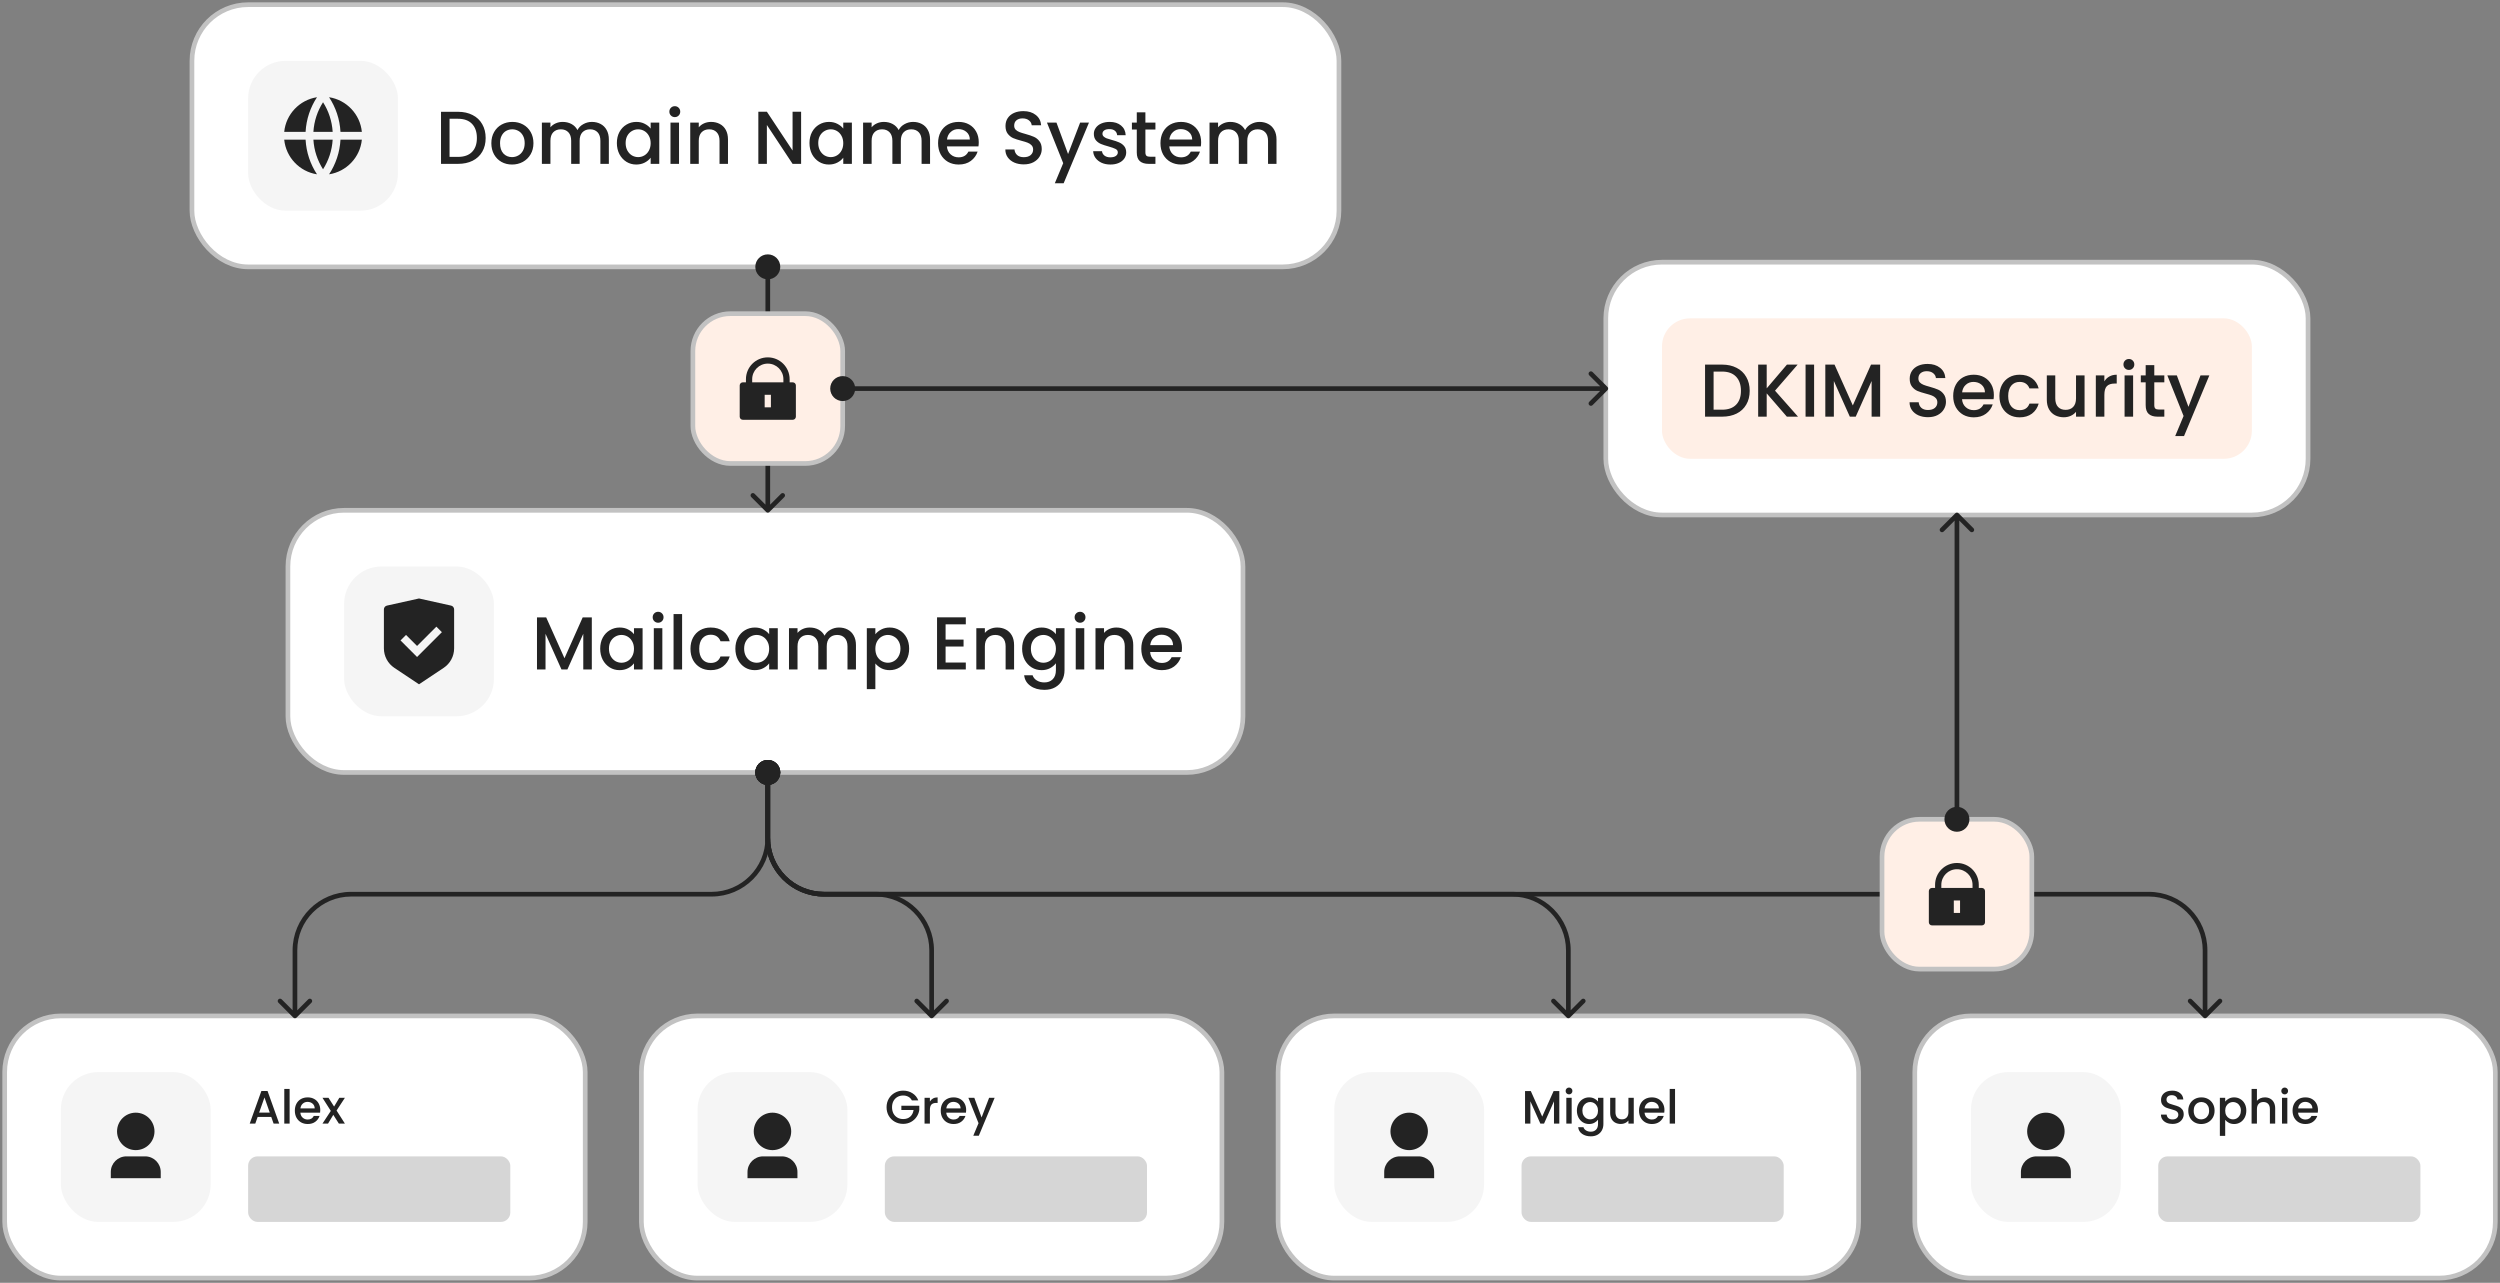 <svg width="534" height="274" viewBox="0 0 534 274" fill="none" xmlns="http://www.w3.org/2000/svg">
<rect x="0" y="0" width="534" height="274" fill="#808080" stroke="none"/>
<rect x="61.5" y="109" width="204" height="56" rx="12" fill="white"/>
<rect x="73.5" y="121" width="32" height="32" rx="8" fill="#F5F5F5"/>
<path d="M89.5 127.833L96.347 129.355C96.729 129.44 97 129.778 97 130.168V138.491C97 140.162 96.165 141.724 94.773 142.651L89.5 146.167L84.227 142.651C82.835 141.724 82 140.162 82 138.491V130.168C82 129.778 82.271 129.44 82.653 129.355L89.5 127.833ZM93.21 133.852L89.085 137.976L86.728 135.619L85.55 136.798L89.085 140.333L94.389 135.03L93.21 133.852Z" fill="#232323"/>
<path d="M126.412 131.88V143H124.588V135.384L121.196 143H119.932L116.524 135.384V143H114.7V131.88H116.668L120.572 140.6L124.46 131.88H126.412ZM128.201 138.552C128.201 137.667 128.383 136.883 128.745 136.2C129.119 135.517 129.62 134.989 130.249 134.616C130.889 134.232 131.593 134.04 132.361 134.04C133.055 134.04 133.657 134.179 134.169 134.456C134.692 134.723 135.108 135.059 135.417 135.464V134.184H137.257V143H135.417V141.688C135.108 142.104 134.687 142.451 134.153 142.728C133.62 143.005 133.012 143.144 132.329 143.144C131.572 143.144 130.879 142.952 130.249 142.568C129.62 142.173 129.119 141.629 128.745 140.936C128.383 140.232 128.201 139.437 128.201 138.552ZM135.417 138.584C135.417 137.976 135.289 137.448 135.033 137C134.788 136.552 134.463 136.211 134.057 135.976C133.652 135.741 133.215 135.624 132.745 135.624C132.276 135.624 131.839 135.741 131.433 135.976C131.028 136.2 130.697 136.536 130.441 136.984C130.196 137.421 130.073 137.944 130.073 138.552C130.073 139.16 130.196 139.693 130.441 140.152C130.697 140.611 131.028 140.963 131.433 141.208C131.849 141.443 132.287 141.56 132.745 141.56C133.215 141.56 133.652 141.443 134.057 141.208C134.463 140.973 134.788 140.632 135.033 140.184C135.289 139.725 135.417 139.192 135.417 138.584ZM140.581 133.016C140.25 133.016 139.973 132.904 139.749 132.68C139.525 132.456 139.413 132.179 139.413 131.848C139.413 131.517 139.525 131.24 139.749 131.016C139.973 130.792 140.25 130.68 140.581 130.68C140.901 130.68 141.173 130.792 141.397 131.016C141.621 131.24 141.733 131.517 141.733 131.848C141.733 132.179 141.621 132.456 141.397 132.68C141.173 132.904 140.901 133.016 140.581 133.016ZM141.477 134.184V143H139.653V134.184H141.477ZM145.696 131.16V143H143.872V131.16H145.696ZM147.483 138.584C147.483 137.677 147.664 136.883 148.027 136.2C148.4 135.507 148.912 134.973 149.563 134.6C150.213 134.227 150.96 134.04 151.803 134.04C152.869 134.04 153.749 134.296 154.443 134.808C155.147 135.309 155.621 136.029 155.867 136.968H153.899C153.739 136.531 153.483 136.189 153.131 135.944C152.779 135.699 152.336 135.576 151.803 135.576C151.056 135.576 150.459 135.843 150.011 136.376C149.573 136.899 149.355 137.635 149.355 138.584C149.355 139.533 149.573 140.275 150.011 140.808C150.459 141.341 151.056 141.608 151.803 141.608C152.859 141.608 153.557 141.144 153.899 140.216H155.867C155.611 141.112 155.131 141.827 154.427 142.36C153.723 142.883 152.848 143.144 151.803 143.144C150.96 143.144 150.213 142.957 149.563 142.584C148.912 142.2 148.4 141.667 148.027 140.984C147.664 140.291 147.483 139.491 147.483 138.584ZM157.076 138.552C157.076 137.667 157.258 136.883 157.62 136.2C157.994 135.517 158.495 134.989 159.124 134.616C159.764 134.232 160.468 134.04 161.236 134.04C161.93 134.04 162.532 134.179 163.044 134.456C163.567 134.723 163.983 135.059 164.292 135.464V134.184H166.132V143H164.292V141.688C163.983 142.104 163.562 142.451 163.028 142.728C162.495 143.005 161.887 143.144 161.204 143.144C160.447 143.144 159.754 142.952 159.124 142.568C158.495 142.173 157.994 141.629 157.62 140.936C157.258 140.232 157.076 139.437 157.076 138.552ZM164.292 138.584C164.292 137.976 164.164 137.448 163.908 137C163.663 136.552 163.338 136.211 162.932 135.976C162.527 135.741 162.09 135.624 161.62 135.624C161.151 135.624 160.714 135.741 160.308 135.976C159.903 136.2 159.572 136.536 159.316 136.984C159.071 137.421 158.948 137.944 158.948 138.552C158.948 139.16 159.071 139.693 159.316 140.152C159.572 140.611 159.903 140.963 160.308 141.208C160.724 141.443 161.162 141.56 161.62 141.56C162.09 141.56 162.527 141.443 162.932 141.208C163.338 140.973 163.663 140.632 163.908 140.184C164.164 139.725 164.292 139.192 164.292 138.584ZM179.2 134.04C179.893 134.04 180.512 134.184 181.056 134.472C181.611 134.76 182.043 135.187 182.352 135.752C182.672 136.317 182.832 137 182.832 137.8V143H181.024V138.072C181.024 137.283 180.827 136.68 180.432 136.264C180.037 135.837 179.499 135.624 178.816 135.624C178.133 135.624 177.589 135.837 177.184 136.264C176.789 136.68 176.592 137.283 176.592 138.072V143H174.784V138.072C174.784 137.283 174.587 136.68 174.192 136.264C173.797 135.837 173.259 135.624 172.576 135.624C171.893 135.624 171.349 135.837 170.944 136.264C170.549 136.68 170.352 137.283 170.352 138.072V143H168.528V134.184H170.352V135.192C170.651 134.829 171.029 134.547 171.488 134.344C171.947 134.141 172.437 134.04 172.96 134.04C173.664 134.04 174.293 134.189 174.848 134.488C175.403 134.787 175.829 135.219 176.128 135.784C176.395 135.251 176.811 134.829 177.376 134.52C177.941 134.2 178.549 134.04 179.2 134.04ZM186.977 135.48C187.286 135.075 187.708 134.733 188.241 134.456C188.774 134.179 189.377 134.04 190.049 134.04C190.817 134.04 191.516 134.232 192.145 134.616C192.785 134.989 193.286 135.517 193.649 136.2C194.012 136.883 194.193 137.667 194.193 138.552C194.193 139.437 194.012 140.232 193.649 140.936C193.286 141.629 192.785 142.173 192.145 142.568C191.516 142.952 190.817 143.144 190.049 143.144C189.377 143.144 188.78 143.011 188.257 142.744C187.734 142.467 187.308 142.125 186.977 141.72V147.192H185.153V134.184H186.977V135.48ZM192.337 138.552C192.337 137.944 192.209 137.421 191.953 136.984C191.708 136.536 191.377 136.2 190.961 135.976C190.556 135.741 190.118 135.624 189.649 135.624C189.19 135.624 188.753 135.741 188.337 135.976C187.932 136.211 187.601 136.552 187.345 137C187.1 137.448 186.977 137.976 186.977 138.584C186.977 139.192 187.1 139.725 187.345 140.184C187.601 140.632 187.932 140.973 188.337 141.208C188.753 141.443 189.19 141.56 189.649 141.56C190.118 141.56 190.556 141.443 190.961 141.208C191.377 140.963 191.708 140.611 191.953 140.152C192.209 139.693 192.337 139.16 192.337 138.552ZM201.977 133.352V136.616H205.817V138.104H201.977V141.512H206.297V143H200.153V131.864H206.297V133.352H201.977ZM212.992 134.04C213.685 134.04 214.304 134.184 214.848 134.472C215.402 134.76 215.834 135.187 216.144 135.752C216.453 136.317 216.608 137 216.608 137.8V143H214.8V138.072C214.8 137.283 214.602 136.68 214.208 136.264C213.813 135.837 213.274 135.624 212.592 135.624C211.909 135.624 211.365 135.837 210.96 136.264C210.565 136.68 210.368 137.283 210.368 138.072V143H208.544V134.184H210.368V135.192C210.666 134.829 211.045 134.547 211.504 134.344C211.973 134.141 212.469 134.04 212.992 134.04ZM222.486 134.04C223.169 134.04 223.772 134.179 224.294 134.456C224.828 134.723 225.244 135.059 225.542 135.464V134.184H227.382V143.144C227.382 143.955 227.212 144.675 226.87 145.304C226.529 145.944 226.033 146.445 225.382 146.808C224.742 147.171 223.974 147.352 223.078 147.352C221.884 147.352 220.892 147.069 220.102 146.504C219.313 145.949 218.865 145.192 218.758 144.232H220.566C220.705 144.691 220.998 145.059 221.446 145.336C221.905 145.624 222.449 145.768 223.078 145.768C223.814 145.768 224.406 145.544 224.854 145.096C225.313 144.648 225.542 143.997 225.542 143.144V141.672C225.233 142.088 224.812 142.44 224.278 142.728C223.756 143.005 223.158 143.144 222.486 143.144C221.718 143.144 221.014 142.952 220.374 142.568C219.745 142.173 219.244 141.629 218.87 140.936C218.508 140.232 218.326 139.437 218.326 138.552C218.326 137.667 218.508 136.883 218.87 136.2C219.244 135.517 219.745 134.989 220.374 134.616C221.014 134.232 221.718 134.04 222.486 134.04ZM225.542 138.584C225.542 137.976 225.414 137.448 225.158 137C224.913 136.552 224.588 136.211 224.182 135.976C223.777 135.741 223.34 135.624 222.87 135.624C222.401 135.624 221.964 135.741 221.558 135.976C221.153 136.2 220.822 136.536 220.566 136.984C220.321 137.421 220.198 137.944 220.198 138.552C220.198 139.16 220.321 139.693 220.566 140.152C220.822 140.611 221.153 140.963 221.558 141.208C221.974 141.443 222.412 141.56 222.87 141.56C223.34 141.56 223.777 141.443 224.182 141.208C224.588 140.973 224.913 140.632 225.158 140.184C225.414 139.725 225.542 139.192 225.542 138.584ZM230.706 133.016C230.375 133.016 230.098 132.904 229.874 132.68C229.65 132.456 229.538 132.179 229.538 131.848C229.538 131.517 229.65 131.24 229.874 131.016C230.098 130.792 230.375 130.68 230.706 130.68C231.026 130.68 231.298 130.792 231.522 131.016C231.746 131.24 231.858 131.517 231.858 131.848C231.858 132.179 231.746 132.456 231.522 132.68C231.298 132.904 231.026 133.016 230.706 133.016ZM231.602 134.184V143H229.778V134.184H231.602ZM238.445 134.04C239.138 134.04 239.757 134.184 240.301 134.472C240.856 134.76 241.288 135.187 241.597 135.752C241.906 136.317 242.061 137 242.061 137.8V143H240.253V138.072C240.253 137.283 240.056 136.68 239.661 136.264C239.266 135.837 238.728 135.624 238.045 135.624C237.362 135.624 236.818 135.837 236.413 136.264C236.018 136.68 235.821 137.283 235.821 138.072V143H233.997V134.184H235.821V135.192C236.12 134.829 236.498 134.547 236.957 134.344C237.426 134.141 237.922 134.04 238.445 134.04ZM252.468 138.376C252.468 138.707 252.446 139.005 252.404 139.272H245.668C245.721 139.976 245.982 140.541 246.452 140.968C246.921 141.395 247.497 141.608 248.18 141.608C249.161 141.608 249.854 141.197 250.26 140.376H252.227C251.961 141.187 251.476 141.853 250.772 142.376C250.078 142.888 249.214 143.144 248.18 143.144C247.337 143.144 246.58 142.957 245.908 142.584C245.246 142.2 244.724 141.667 244.34 140.984C243.966 140.291 243.78 139.491 243.78 138.584C243.78 137.677 243.961 136.883 244.324 136.2C244.697 135.507 245.214 134.973 245.876 134.6C246.548 134.227 247.316 134.04 248.18 134.04C249.012 134.04 249.753 134.221 250.404 134.584C251.054 134.947 251.561 135.459 251.924 136.12C252.286 136.771 252.468 137.523 252.468 138.376ZM250.564 137.8C250.553 137.128 250.313 136.589 249.844 136.184C249.374 135.779 248.793 135.576 248.1 135.576C247.47 135.576 246.932 135.779 246.484 136.184C246.036 136.579 245.769 137.117 245.684 137.8H250.564Z" fill="#232323"/>
<rect x="61.5" y="109" width="204" height="56" rx="12" stroke="#C2C2C2"/>
<rect x="343" y="56" width="150" height="54" rx="12" fill="white"/>
<rect x="355" y="68" width="126" height="30" rx="6" fill="#FFEFE6"/>
<path d="M367.832 77.88C369.016 77.88 370.051 78.109 370.936 78.568C371.832 79.016 372.52 79.667 373 80.52C373.491 81.363 373.736 82.349 373.736 83.48C373.736 84.611 373.491 85.592 373 86.424C372.52 87.256 371.832 87.896 370.936 88.344C370.051 88.781 369.016 89 367.832 89H364.2V77.88H367.832ZM367.832 87.512C369.133 87.512 370.131 87.16 370.824 86.456C371.517 85.752 371.864 84.76 371.864 83.48C371.864 82.189 371.517 81.181 370.824 80.456C370.131 79.731 369.133 79.368 367.832 79.368H366.024V87.512H367.832ZM381.672 89L377.368 84.024V89H375.544V77.88H377.368V82.952L381.688 77.88H383.976L379.144 83.448L384.056 89H381.672ZM387.493 77.88V89H385.669V77.88H387.493ZM401.6 77.88V89H399.776V81.384L396.384 89H395.12L391.712 81.384V89H389.888V77.88H391.856L395.76 86.6L399.648 77.88H401.6ZM411.817 89.112C411.07 89.112 410.398 88.984 409.801 88.728C409.204 88.461 408.734 88.088 408.393 87.608C408.052 87.128 407.881 86.568 407.881 85.928H409.833C409.876 86.408 410.062 86.803 410.393 87.112C410.734 87.421 411.209 87.576 411.817 87.576C412.446 87.576 412.937 87.427 413.289 87.128C413.641 86.819 413.817 86.424 413.817 85.944C413.817 85.571 413.705 85.267 413.481 85.032C413.268 84.797 412.996 84.616 412.665 84.488C412.345 84.36 411.897 84.221 411.321 84.072C410.596 83.88 410.004 83.688 409.545 83.496C409.097 83.293 408.713 82.984 408.393 82.568C408.073 82.152 407.913 81.597 407.913 80.904C407.913 80.264 408.073 79.704 408.393 79.224C408.713 78.744 409.161 78.376 409.737 78.12C410.313 77.864 410.98 77.736 411.737 77.736C412.814 77.736 413.694 78.008 414.377 78.552C415.07 79.085 415.454 79.821 415.529 80.76H413.513C413.481 80.355 413.289 80.008 412.937 79.72C412.585 79.432 412.121 79.288 411.545 79.288C411.022 79.288 410.596 79.421 410.265 79.688C409.934 79.955 409.769 80.339 409.769 80.84C409.769 81.181 409.87 81.464 410.073 81.688C410.286 81.901 410.553 82.072 410.873 82.2C411.193 82.328 411.63 82.467 412.185 82.616C412.921 82.819 413.518 83.021 413.977 83.224C414.446 83.427 414.841 83.741 415.161 84.168C415.492 84.584 415.657 85.144 415.657 85.848C415.657 86.413 415.502 86.947 415.193 87.448C414.894 87.949 414.452 88.355 413.865 88.664C413.289 88.963 412.606 89.112 411.817 89.112ZM425.889 84.376C425.889 84.707 425.868 85.005 425.825 85.272H419.089C419.143 85.976 419.404 86.541 419.873 86.968C420.343 87.395 420.919 87.608 421.601 87.608C422.583 87.608 423.276 87.197 423.681 86.376H425.649C425.383 87.187 424.897 87.853 424.193 88.376C423.5 88.888 422.636 89.144 421.601 89.144C420.759 89.144 420.001 88.957 419.329 88.584C418.668 88.2 418.145 87.667 417.761 86.984C417.388 86.291 417.201 85.491 417.201 84.584C417.201 83.677 417.383 82.883 417.745 82.2C418.119 81.507 418.636 80.973 419.297 80.6C419.969 80.227 420.737 80.04 421.601 80.04C422.433 80.04 423.175 80.221 423.825 80.584C424.476 80.947 424.983 81.459 425.345 82.12C425.708 82.771 425.889 83.523 425.889 84.376ZM423.985 83.8C423.975 83.128 423.735 82.589 423.265 82.184C422.796 81.779 422.215 81.576 421.521 81.576C420.892 81.576 420.353 81.779 419.905 82.184C419.457 82.579 419.191 83.117 419.105 83.8H423.985ZM427.076 84.584C427.076 83.677 427.258 82.883 427.62 82.2C427.994 81.507 428.506 80.973 429.156 80.6C429.807 80.227 430.554 80.04 431.396 80.04C432.463 80.04 433.343 80.296 434.036 80.808C434.74 81.309 435.215 82.029 435.46 82.968H433.492C433.332 82.531 433.076 82.189 432.724 81.944C432.372 81.699 431.93 81.576 431.396 81.576C430.65 81.576 430.052 81.843 429.604 82.376C429.167 82.899 428.948 83.635 428.948 84.584C428.948 85.533 429.167 86.275 429.604 86.808C430.052 87.341 430.65 87.608 431.396 87.608C432.452 87.608 433.151 87.144 433.492 86.216H435.46C435.204 87.112 434.724 87.827 434.02 88.36C433.316 88.883 432.442 89.144 431.396 89.144C430.554 89.144 429.807 88.957 429.156 88.584C428.506 88.2 427.994 87.667 427.62 86.984C427.258 86.291 427.076 85.491 427.076 84.584ZM445.262 80.184V89H443.438V87.96C443.15 88.323 442.771 88.611 442.302 88.824C441.843 89.027 441.353 89.128 440.83 89.128C440.137 89.128 439.513 88.984 438.958 88.696C438.414 88.408 437.982 87.981 437.662 87.416C437.353 86.851 437.198 86.168 437.198 85.368V80.184H439.006V85.096C439.006 85.885 439.203 86.493 439.598 86.92C439.993 87.336 440.531 87.544 441.214 87.544C441.897 87.544 442.435 87.336 442.83 86.92C443.235 86.493 443.438 85.885 443.438 85.096V80.184H445.262ZM449.493 81.464C449.759 81.016 450.111 80.669 450.549 80.424C450.997 80.168 451.525 80.04 452.133 80.04V81.928H451.669C450.954 81.928 450.41 82.109 450.037 82.472C449.674 82.835 449.493 83.464 449.493 84.36V89H447.669V80.184H449.493V81.464ZM454.737 79.016C454.407 79.016 454.129 78.904 453.905 78.68C453.681 78.456 453.569 78.179 453.569 77.848C453.569 77.517 453.681 77.24 453.905 77.016C454.129 76.792 454.407 76.68 454.737 76.68C455.057 76.68 455.329 76.792 455.553 77.016C455.777 77.24 455.889 77.517 455.889 77.848C455.889 78.179 455.777 78.456 455.553 78.68C455.329 78.904 455.057 79.016 454.737 79.016ZM455.633 80.184V89H453.809V80.184H455.633ZM460.156 81.672V86.552C460.156 86.883 460.231 87.123 460.38 87.272C460.54 87.411 460.807 87.48 461.18 87.48H462.3V89H460.86C460.039 89 459.409 88.808 458.972 88.424C458.535 88.04 458.316 87.416 458.316 86.552V81.672H457.276V80.184H458.316V77.992H460.156V80.184H462.3V81.672H460.156ZM471.917 80.184L466.509 93.144H464.621L466.413 88.856L462.941 80.184H464.973L467.453 86.904L470.029 80.184H471.917Z" fill="#232323"/>
<rect x="343" y="56" width="150" height="54" rx="12" stroke="#C2C2C2"/>
<rect x="1" y="217" width="124" height="56" rx="12" fill="white"/>
<rect x="13" y="229" width="32" height="32" rx="8" fill="#F5F5F5"/>
<path d="M34.333 251.667H23.666V250.333C23.666 248.492 25.159 247 27 247H31C32.841 247 34.333 248.492 34.333 250.333V251.667ZM29 245.667C26.791 245.667 25 243.876 25 241.667C25 239.458 26.791 237.667 29 237.667C31.209 237.667 33 239.458 33 241.667C33 243.876 31.209 245.667 29 245.667Z" fill="#232323"/>
<path d="M57.94 238.58H55.03L54.53 240H53.34L55.83 233.04H57.15L59.64 240H58.44L57.94 238.58ZM57.62 237.65L56.49 234.42L55.35 237.65H57.62ZM61.863 232.6V240H60.723V232.6H61.863ZM68.409 237.11C68.409 237.317 68.396 237.503 68.369 237.67H64.159C64.193 238.11 64.356 238.463 64.649 238.73C64.943 238.997 65.303 239.13 65.729 239.13C66.343 239.13 66.776 238.873 67.029 238.36H68.259C68.093 238.867 67.789 239.283 67.349 239.61C66.916 239.93 66.376 240.09 65.729 240.09C65.203 240.09 64.729 239.973 64.309 239.74C63.896 239.5 63.569 239.167 63.329 238.74C63.096 238.307 62.979 237.807 62.979 237.24C62.979 236.673 63.093 236.177 63.319 235.75C63.553 235.317 63.876 234.983 64.289 234.75C64.709 234.517 65.189 234.4 65.729 234.4C66.249 234.4 66.713 234.513 67.119 234.74C67.526 234.967 67.843 235.287 68.069 235.7C68.296 236.107 68.409 236.577 68.409 237.11ZM67.219 236.75C67.213 236.33 67.063 235.993 66.769 235.74C66.476 235.487 66.113 235.36 65.679 235.36C65.286 235.36 64.949 235.487 64.669 235.74C64.389 235.987 64.223 236.323 64.169 236.75H67.219ZM71.891 237.21L73.671 240H72.381L71.191 238.13L70.071 240H68.881L70.661 237.29L68.881 234.49H70.171L71.361 236.36L72.481 234.49H73.671L71.891 237.21Z" fill="#232323"/>
<rect x="53" y="247" width="56" height="14" rx="2" fill="#D6D6D6"/>
<rect x="1" y="217" width="124" height="56" rx="12" stroke="#C2C2C2"/>
<rect x="137" y="217" width="124" height="56" rx="12" fill="white"/>
<rect x="149" y="229" width="32" height="32" rx="8" fill="#F5F5F5"/>
<path d="M170.333 251.667H159.667V250.333C159.667 248.492 161.159 247 163 247H167C168.841 247 170.333 248.492 170.333 250.333V251.667ZM165 245.667C162.791 245.667 161 243.876 161 241.667C161 239.458 162.791 237.667 165 237.667C167.209 237.667 169 239.458 169 241.667C169 243.876 167.209 245.667 165 245.667Z" fill="#232323"/>
<path d="M194.78 235.05C194.6 234.703 194.35 234.443 194.03 234.27C193.71 234.09 193.34 234 192.92 234C192.46 234 192.05 234.103 191.69 234.31C191.33 234.517 191.047 234.81 190.84 235.19C190.64 235.57 190.54 236.01 190.54 236.51C190.54 237.01 190.64 237.453 190.84 237.84C191.047 238.22 191.33 238.513 191.69 238.72C192.05 238.927 192.46 239.03 192.92 239.03C193.54 239.03 194.043 238.857 194.43 238.51C194.817 238.163 195.053 237.693 195.14 237.1H192.53V236.19H196.36V237.08C196.287 237.62 196.093 238.117 195.78 238.57C195.473 239.023 195.07 239.387 194.57 239.66C194.077 239.927 193.527 240.06 192.92 240.06C192.267 240.06 191.67 239.91 191.13 239.61C190.59 239.303 190.16 238.88 189.84 238.34C189.527 237.8 189.37 237.19 189.37 236.51C189.37 235.83 189.527 235.22 189.84 234.68C190.16 234.14 190.59 233.72 191.13 233.42C191.677 233.113 192.273 232.96 192.92 232.96C193.66 232.96 194.317 233.143 194.89 233.51C195.47 233.87 195.89 234.383 196.15 235.05H194.78ZM198.624 235.29C198.791 235.01 199.011 234.793 199.284 234.64C199.564 234.48 199.894 234.4 200.274 234.4V235.58H199.984C199.538 235.58 199.198 235.693 198.964 235.92C198.738 236.147 198.624 236.54 198.624 237.1V240H197.484V234.49H198.624V235.29ZM206.372 237.11C206.372 237.317 206.359 237.503 206.332 237.67H202.122C202.156 238.11 202.319 238.463 202.612 238.73C202.906 238.997 203.266 239.13 203.692 239.13C204.306 239.13 204.739 238.873 204.992 238.36H206.222C206.056 238.867 205.752 239.283 205.312 239.61C204.879 239.93 204.339 240.09 203.692 240.09C203.166 240.09 202.692 239.973 202.272 239.74C201.859 239.5 201.532 239.167 201.292 238.74C201.059 238.307 200.942 237.807 200.942 237.24C200.942 236.673 201.056 236.177 201.282 235.75C201.516 235.317 201.839 234.983 202.252 234.75C202.672 234.517 203.152 234.4 203.692 234.4C204.212 234.4 204.676 234.513 205.082 234.74C205.489 234.967 205.806 235.287 206.032 235.7C206.259 236.107 206.372 236.577 206.372 237.11ZM205.182 236.75C205.176 236.33 205.026 235.993 204.732 235.74C204.439 235.487 204.076 235.36 203.642 235.36C203.249 235.36 202.912 235.487 202.632 235.74C202.352 235.987 202.186 236.323 202.132 236.75H205.182ZM212.454 234.49L209.074 242.59H207.894L209.014 239.91L206.844 234.49H208.114L209.664 238.69L211.274 234.49H212.454Z" fill="#232323"/>
<rect x="189" y="247" width="56" height="14" rx="2" fill="#D6D6D6"/>
<rect x="137" y="217" width="124" height="56" rx="12" stroke="#C2C2C2"/>
<rect x="273" y="217" width="124" height="56" rx="12" fill="white"/>
<rect x="285" y="229" width="32" height="32" rx="8" fill="#F5F5F5"/>
<path d="M306.333 251.667H295.667V250.333C295.667 248.492 297.159 247 299 247H303C304.841 247 306.333 248.492 306.333 250.333V251.667ZM301 245.667C298.791 245.667 297 243.876 297 241.667C297 239.458 298.791 237.667 301 237.667C303.209 237.667 305 239.458 305 241.667C305 243.876 303.209 245.667 301 245.667Z" fill="#232323"/>
<path d="M333.07 233.05V240H331.93V235.24L329.81 240H329.02L326.89 235.24V240H325.75V233.05H326.98L329.42 238.5L331.85 233.05H333.07ZM335.148 233.76C334.942 233.76 334.768 233.69 334.628 233.55C334.488 233.41 334.418 233.237 334.418 233.03C334.418 232.823 334.488 232.65 334.628 232.51C334.768 232.37 334.942 232.3 335.148 232.3C335.348 232.3 335.518 232.37 335.658 232.51C335.798 232.65 335.868 232.823 335.868 233.03C335.868 233.237 335.798 233.41 335.658 233.55C335.518 233.69 335.348 233.76 335.148 233.76ZM335.708 234.49V240H334.568V234.49H335.708ZM339.425 234.4C339.852 234.4 340.228 234.487 340.555 234.66C340.888 234.827 341.148 235.037 341.335 235.29V234.49H342.485V240.09C342.485 240.597 342.378 241.047 342.165 241.44C341.952 241.84 341.642 242.153 341.235 242.38C340.835 242.607 340.355 242.72 339.795 242.72C339.048 242.72 338.428 242.543 337.935 242.19C337.442 241.843 337.162 241.37 337.095 240.77H338.225C338.312 241.057 338.495 241.287 338.775 241.46C339.062 241.64 339.402 241.73 339.795 241.73C340.255 241.73 340.625 241.59 340.905 241.31C341.192 241.03 341.335 240.623 341.335 240.09V239.17C341.142 239.43 340.878 239.65 340.545 239.83C340.218 240.003 339.845 240.09 339.425 240.09C338.945 240.09 338.505 239.97 338.105 239.73C337.712 239.483 337.398 239.143 337.165 238.71C336.938 238.27 336.825 237.773 336.825 237.22C336.825 236.667 336.938 236.177 337.165 235.75C337.398 235.323 337.712 234.993 338.105 234.76C338.505 234.52 338.945 234.4 339.425 234.4ZM341.335 237.24C341.335 236.86 341.255 236.53 341.095 236.25C340.942 235.97 340.738 235.757 340.485 235.61C340.232 235.463 339.958 235.39 339.665 235.39C339.372 235.39 339.098 235.463 338.845 235.61C338.592 235.75 338.385 235.96 338.225 236.24C338.072 236.513 337.995 236.84 337.995 237.22C337.995 237.6 338.072 237.933 338.225 238.22C338.385 238.507 338.592 238.727 338.845 238.88C339.105 239.027 339.378 239.1 339.665 239.1C339.958 239.1 340.232 239.027 340.485 238.88C340.738 238.733 340.942 238.52 341.095 238.24C341.255 237.953 341.335 237.62 341.335 237.24ZM348.972 234.49V240H347.832V239.35C347.652 239.577 347.416 239.757 347.122 239.89C346.836 240.017 346.529 240.08 346.202 240.08C345.769 240.08 345.379 239.99 345.032 239.81C344.692 239.63 344.422 239.363 344.222 239.01C344.029 238.657 343.932 238.23 343.932 237.73V234.49H345.062V237.56C345.062 238.053 345.186 238.433 345.432 238.7C345.679 238.96 346.016 239.09 346.442 239.09C346.869 239.09 347.206 238.96 347.452 238.7C347.706 238.433 347.832 238.053 347.832 237.56V234.49H348.972ZM355.527 237.11C355.527 237.317 355.513 237.503 355.487 237.67H351.277C351.31 238.11 351.473 238.463 351.767 238.73C352.06 238.997 352.42 239.13 352.847 239.13C353.46 239.13 353.893 238.873 354.147 238.36H355.377C355.21 238.867 354.907 239.283 354.467 239.61C354.033 239.93 353.493 240.09 352.847 240.09C352.32 240.09 351.847 239.973 351.427 239.74C351.013 239.5 350.687 239.167 350.447 238.74C350.213 238.307 350.097 237.807 350.097 237.24C350.097 236.673 350.21 236.177 350.437 235.75C350.67 235.317 350.993 234.983 351.407 234.75C351.827 234.517 352.307 234.4 352.847 234.4C353.367 234.4 353.83 234.513 354.237 234.74C354.643 234.967 354.96 235.287 355.187 235.7C355.413 236.107 355.527 236.577 355.527 237.11ZM354.337 236.75C354.33 236.33 354.18 235.993 353.887 235.74C353.593 235.487 353.23 235.36 352.797 235.36C352.403 235.36 352.067 235.487 351.787 235.74C351.507 235.987 351.34 236.323 351.287 236.75H354.337ZM357.788 232.6V240H356.648V232.6H357.788Z" fill="#232323"/>
<rect x="325" y="247" width="56" height="14" rx="2" fill="#D6D6D6"/>
<rect x="273" y="217" width="124" height="56" rx="12" stroke="#C2C2C2"/>
<rect x="409" y="217" width="124" height="56" rx="12" fill="white"/>
<rect x="421" y="229" width="32" height="32" rx="8" fill="#F5F5F5"/>
<path d="M442.333 251.667H431.667V250.333C431.667 248.492 433.159 247 435 247H439C440.841 247 442.333 248.492 442.333 250.333V251.667ZM437 245.667C434.791 245.667 433 243.876 433 241.667C433 239.458 434.791 237.667 437 237.667C439.209 237.667 441 239.458 441 241.667C441 243.876 439.209 245.667 437 245.667Z" fill="#232323"/>
<path d="M464.04 240.07C463.573 240.07 463.153 239.99 462.78 239.83C462.407 239.663 462.113 239.43 461.9 239.13C461.687 238.83 461.58 238.48 461.58 238.08H462.8C462.827 238.38 462.943 238.627 463.15 238.82C463.363 239.013 463.66 239.11 464.04 239.11C464.433 239.11 464.74 239.017 464.96 238.83C465.18 238.637 465.29 238.39 465.29 238.09C465.29 237.857 465.22 237.667 465.08 237.52C464.947 237.373 464.777 237.26 464.57 237.18C464.37 237.1 464.09 237.013 463.73 236.92C463.277 236.8 462.907 236.68 462.62 236.56C462.34 236.433 462.1 236.24 461.9 235.98C461.7 235.72 461.6 235.373 461.6 234.94C461.6 234.54 461.7 234.19 461.9 233.89C462.1 233.59 462.38 233.36 462.74 233.2C463.1 233.04 463.517 232.96 463.99 232.96C464.663 232.96 465.213 233.13 465.64 233.47C466.073 233.803 466.313 234.263 466.36 234.85H465.1C465.08 234.597 464.96 234.38 464.74 234.2C464.52 234.02 464.23 233.93 463.87 233.93C463.543 233.93 463.277 234.013 463.07 234.18C462.863 234.347 462.76 234.587 462.76 234.9C462.76 235.113 462.823 235.29 462.95 235.43C463.083 235.563 463.25 235.67 463.45 235.75C463.65 235.83 463.923 235.917 464.27 236.01C464.73 236.137 465.103 236.263 465.39 236.39C465.683 236.517 465.93 236.713 466.13 236.98C466.337 237.24 466.44 237.59 466.44 238.03C466.44 238.383 466.343 238.717 466.15 239.03C465.963 239.343 465.687 239.597 465.32 239.79C464.96 239.977 464.533 240.07 464.04 240.07ZM470.175 240.09C469.655 240.09 469.185 239.973 468.765 239.74C468.345 239.5 468.015 239.167 467.775 238.74C467.535 238.307 467.415 237.807 467.415 237.24C467.415 236.68 467.538 236.183 467.785 235.75C468.032 235.317 468.368 234.983 468.795 234.75C469.222 234.517 469.698 234.4 470.225 234.4C470.752 234.4 471.228 234.517 471.655 234.75C472.082 234.983 472.418 235.317 472.665 235.75C472.912 236.183 473.035 236.68 473.035 237.24C473.035 237.8 472.908 238.297 472.655 238.73C472.402 239.163 472.055 239.5 471.615 239.74C471.182 239.973 470.702 240.09 470.175 240.09ZM470.175 239.1C470.468 239.1 470.742 239.03 470.995 238.89C471.255 238.75 471.465 238.54 471.625 238.26C471.785 237.98 471.865 237.64 471.865 237.24C471.865 236.84 471.788 236.503 471.635 236.23C471.482 235.95 471.278 235.74 471.025 235.6C470.772 235.46 470.498 235.39 470.205 235.39C469.912 235.39 469.638 235.46 469.385 235.6C469.138 235.74 468.942 235.95 468.795 236.23C468.648 236.503 468.575 236.84 468.575 237.24C468.575 237.833 468.725 238.293 469.025 238.62C469.332 238.94 469.715 239.1 470.175 239.1ZM475.302 235.3C475.495 235.047 475.759 234.833 476.092 234.66C476.425 234.487 476.802 234.4 477.222 234.4C477.702 234.4 478.139 234.52 478.532 234.76C478.932 234.993 479.245 235.323 479.472 235.75C479.699 236.177 479.812 236.667 479.812 237.22C479.812 237.773 479.699 238.27 479.472 238.71C479.245 239.143 478.932 239.483 478.532 239.73C478.139 239.97 477.702 240.09 477.222 240.09C476.802 240.09 476.429 240.007 476.102 239.84C475.775 239.667 475.509 239.453 475.302 239.2V242.62H474.162V234.49H475.302V235.3ZM478.652 237.22C478.652 236.84 478.572 236.513 478.412 236.24C478.259 235.96 478.052 235.75 477.792 235.61C477.539 235.463 477.265 235.39 476.972 235.39C476.685 235.39 476.412 235.463 476.152 235.61C475.899 235.757 475.692 235.97 475.532 236.25C475.379 236.53 475.302 236.86 475.302 237.24C475.302 237.62 475.379 237.953 475.532 238.24C475.692 238.52 475.899 238.733 476.152 238.88C476.412 239.027 476.685 239.1 476.972 239.1C477.265 239.1 477.539 239.027 477.792 238.88C478.052 238.727 478.259 238.507 478.412 238.22C478.572 237.933 478.652 237.6 478.652 237.22ZM483.789 234.4C484.209 234.4 484.583 234.49 484.909 234.67C485.243 234.85 485.503 235.117 485.689 235.47C485.883 235.823 485.979 236.25 485.979 236.75V240H484.849V236.92C484.849 236.427 484.726 236.05 484.479 235.79C484.233 235.523 483.896 235.39 483.469 235.39C483.043 235.39 482.703 235.523 482.449 235.79C482.203 236.05 482.079 236.427 482.079 236.92V240H480.939V232.6H482.079V235.13C482.273 234.897 482.516 234.717 482.809 234.59C483.109 234.463 483.436 234.4 483.789 234.4ZM488.014 233.76C487.807 233.76 487.634 233.69 487.494 233.55C487.354 233.41 487.284 233.237 487.284 233.03C487.284 232.823 487.354 232.65 487.494 232.51C487.634 232.37 487.807 232.3 488.014 232.3C488.214 232.3 488.384 232.37 488.524 232.51C488.664 232.65 488.734 232.823 488.734 233.03C488.734 233.237 488.664 233.41 488.524 233.55C488.384 233.69 488.214 233.76 488.014 233.76ZM488.574 234.49V240H487.434V234.49H488.574ZM495.12 237.11C495.12 237.317 495.107 237.503 495.08 237.67H490.87C490.904 238.11 491.067 238.463 491.36 238.73C491.654 238.997 492.014 239.13 492.44 239.13C493.054 239.13 493.487 238.873 493.74 238.36H494.97C494.804 238.867 494.5 239.283 494.06 239.61C493.627 239.93 493.087 240.09 492.44 240.09C491.914 240.09 491.44 239.973 491.02 239.74C490.607 239.5 490.28 239.167 490.04 238.74C489.807 238.307 489.69 237.807 489.69 237.24C489.69 236.673 489.804 236.177 490.03 235.75C490.264 235.317 490.587 234.983 491 234.75C491.42 234.517 491.9 234.4 492.44 234.4C492.96 234.4 493.424 234.513 493.83 234.74C494.237 234.967 494.554 235.287 494.78 235.7C495.007 236.107 495.12 236.577 495.12 237.11ZM493.93 236.75C493.924 236.33 493.774 235.993 493.48 235.74C493.187 235.487 492.824 235.36 492.39 235.36C491.997 235.36 491.66 235.487 491.38 235.74C491.1 235.987 490.934 236.323 490.88 236.75H493.93Z" fill="#232323"/>
<rect x="461" y="247" width="56" height="14" rx="2" fill="#D6D6D6"/>
<rect x="409" y="217" width="124" height="56" rx="12" stroke="#C2C2C2"/>
<path d="M62.646 217.354C62.842 217.549 63.158 217.549 63.353 217.354L66.535 214.172C66.731 213.976 66.731 213.66 66.535 213.464C66.34 213.269 66.024 213.269 65.828 213.464L63 216.293L60.172 213.464C59.976 213.269 59.66 213.269 59.465 213.464C59.269 213.66 59.269 213.976 59.465 214.172L62.646 217.354ZM166.667 165C166.667 163.527 165.473 162.333 164 162.333C162.527 162.333 161.333 163.527 161.333 165C161.333 166.473 162.527 167.667 164 167.667C165.473 167.667 166.667 166.473 166.667 165ZM75 191V191.5V191ZM63.5 217V203H62.5V217H63.5ZM75 191.5L152 191.5V190.5L75 190.5V191.5ZM164.5 179V165H163.5V179H164.5ZM152 191.5C158.904 191.5 164.5 185.904 164.5 179H163.5C163.5 185.351 158.351 190.5 152 190.5V191.5ZM63.5 203C63.5 196.649 68.649 191.5 75 191.5V190.5C68.096 190.5 62.5 196.096 62.5 203H63.5Z" fill="#232323"/>
<path d="M471.354 217.354C471.158 217.549 470.842 217.549 470.646 217.354L467.464 214.172C467.269 213.976 467.269 213.66 467.464 213.464C467.66 213.269 467.976 213.269 468.172 213.464L471 216.293L473.828 213.464C474.024 213.269 474.34 213.269 474.536 213.464C474.731 213.66 474.731 213.976 474.536 214.172L471.354 217.354ZM161.333 165C161.333 163.527 162.527 162.333 164 162.333C165.473 162.333 166.667 163.527 166.667 165C166.667 166.473 165.473 167.667 164 167.667C162.527 167.667 161.333 166.473 161.333 165ZM176 191V191.5V191ZM470.5 217V203H471.5V217H470.5ZM459 191.5L176 191.5V190.5L459 190.5V191.5ZM163.5 179L163.5 165H164.5L164.5 179H163.5ZM176 191.5C169.096 191.5 163.5 185.904 163.5 179H164.5C164.5 185.351 169.649 190.5 176 190.5V191.5ZM470.5 203C470.5 196.649 465.351 191.5 459 191.5V190.5C465.904 190.5 471.5 196.096 471.5 203H470.5Z" fill="#232323"/>
<path d="M199.354 217.354C199.158 217.549 198.842 217.549 198.646 217.354L195.464 214.172C195.269 213.976 195.269 213.66 195.464 213.464C195.66 213.269 195.976 213.269 196.172 213.464L199 216.293L201.828 213.464C202.024 213.269 202.34 213.269 202.536 213.464C202.731 213.66 202.731 213.976 202.536 214.172L199.354 217.354ZM161.333 165C161.333 163.527 162.527 162.333 164 162.333C165.473 162.333 166.667 163.527 166.667 165C166.667 166.473 165.473 167.667 164 167.667C162.527 167.667 161.333 166.473 161.333 165ZM187 191V191.5V191ZM198.5 217V203H199.5V217H198.5ZM187 191.5H176V190.5H187V191.5ZM163.5 179V165H164.5V179H163.5ZM176 191.5C169.096 191.5 163.5 185.904 163.5 179H164.5C164.5 185.351 169.649 190.5 176 190.5V191.5ZM198.5 203C198.5 196.649 193.351 191.5 187 191.5V190.5C193.904 190.5 199.5 196.096 199.5 203H198.5Z" fill="#232323"/>
<path d="M335.354 217.354C335.158 217.549 334.842 217.549 334.646 217.354L331.464 214.172C331.269 213.976 331.269 213.66 331.464 213.464C331.66 213.269 331.976 213.269 332.172 213.464L335 216.293L337.828 213.464C338.024 213.269 338.34 213.269 338.536 213.464C338.731 213.66 338.731 213.976 338.536 214.172L335.354 217.354ZM161.333 165C161.333 163.527 162.527 162.333 164 162.333C165.473 162.333 166.667 163.527 166.667 165C166.667 166.473 165.473 167.667 164 167.667C162.527 167.667 161.333 166.473 161.333 165ZM334.5 217V203H335.5V217H334.5ZM323 191.5L176 191.5V190.5L323 190.5V191.5ZM163.5 179L163.5 165H164.5L164.5 179H163.5ZM176 191.5C169.096 191.5 163.5 185.904 163.5 179H164.5C164.5 185.351 169.649 190.5 176 190.5V191.5ZM334.5 203C334.5 196.649 329.351 191.5 323 191.5V190.5C329.904 190.5 335.5 196.096 335.5 203H334.5Z" fill="#232323"/>
<rect x="41" y="1" width="245" height="56" rx="12" fill="white"/>
<rect x="53" y="13" width="32" height="32" rx="8" fill="#F5F5F5"/>
<path d="M60.708 29.833H65.273C65.422 32.557 66.298 35.088 67.71 37.234C63.99 36.656 61.084 33.617 60.708 29.833ZM60.708 28.167C61.084 24.383 63.99 21.344 67.71 20.766C66.298 22.912 65.422 25.443 65.273 28.167H60.708ZM77.292 28.167H72.727C72.578 25.443 71.702 22.912 70.29 20.766C74.01 21.344 76.917 24.383 77.292 28.167ZM77.292 29.833C76.917 33.617 74.01 36.656 70.29 37.234C71.702 35.088 72.578 32.557 72.727 29.833H77.292ZM66.942 29.833H71.058C70.915 32.152 70.179 34.311 69 36.16C67.821 34.311 67.085 32.152 66.942 29.833ZM66.942 28.167C67.085 25.848 67.821 23.689 69 21.84C70.179 23.689 70.915 25.848 71.058 28.167H66.942Z" fill="#232323"/>
<path d="M97.832 23.88C99.016 23.88 100.051 24.109 100.936 24.568C101.832 25.016 102.52 25.667 103 26.52C103.491 27.363 103.736 28.349 103.736 29.48C103.736 30.611 103.491 31.592 103 32.424C102.52 33.256 101.832 33.896 100.936 34.344C100.051 34.781 99.016 35 97.832 35H94.2V23.88H97.832ZM97.832 33.512C99.133 33.512 100.131 33.16 100.824 32.456C101.517 31.752 101.864 30.76 101.864 29.48C101.864 28.189 101.517 27.181 100.824 26.456C100.131 25.731 99.133 25.368 97.832 25.368H96.024V33.512H97.832ZM109.368 35.144C108.536 35.144 107.784 34.957 107.112 34.584C106.44 34.2 105.912 33.667 105.528 32.984C105.144 32.291 104.952 31.491 104.952 30.584C104.952 29.688 105.149 28.893 105.544 28.2C105.938 27.507 106.477 26.973 107.16 26.6C107.842 26.227 108.605 26.04 109.448 26.04C110.29 26.04 111.053 26.227 111.736 26.6C112.418 26.973 112.957 27.507 113.352 28.2C113.746 28.893 113.944 29.688 113.944 30.584C113.944 31.48 113.741 32.275 113.336 32.968C112.93 33.661 112.376 34.2 111.672 34.584C110.978 34.957 110.21 35.144 109.368 35.144ZM109.368 33.56C109.837 33.56 110.274 33.448 110.68 33.224C111.096 33 111.432 32.664 111.688 32.216C111.944 31.768 112.072 31.224 112.072 30.584C112.072 29.944 111.949 29.405 111.704 28.968C111.458 28.52 111.133 28.184 110.728 27.96C110.322 27.736 109.885 27.624 109.416 27.624C108.946 27.624 108.509 27.736 108.104 27.96C107.709 28.184 107.394 28.52 107.16 28.968C106.925 29.405 106.808 29.944 106.808 30.584C106.808 31.533 107.048 32.269 107.528 32.792C108.018 33.304 108.632 33.56 109.368 33.56ZM126.419 26.04C127.112 26.04 127.731 26.184 128.275 26.472C128.83 26.76 129.262 27.187 129.571 27.752C129.891 28.317 130.051 29 130.051 29.8V35H128.243V30.072C128.243 29.283 128.046 28.68 127.651 28.264C127.256 27.837 126.718 27.624 126.035 27.624C125.352 27.624 124.808 27.837 124.403 28.264C124.008 28.68 123.811 29.283 123.811 30.072V35H122.003V30.072C122.003 29.283 121.806 28.68 121.411 28.264C121.016 27.837 120.478 27.624 119.795 27.624C119.112 27.624 118.568 27.837 118.163 28.264C117.768 28.68 117.571 29.283 117.571 30.072V35H115.747V26.184H117.571V27.192C117.87 26.829 118.248 26.547 118.707 26.344C119.166 26.141 119.656 26.04 120.179 26.04C120.883 26.04 121.512 26.189 122.067 26.488C122.622 26.787 123.048 27.219 123.347 27.784C123.614 27.251 124.03 26.829 124.595 26.52C125.16 26.2 125.768 26.04 126.419 26.04ZM131.764 30.552C131.764 29.667 131.945 28.883 132.308 28.2C132.681 27.517 133.183 26.989 133.812 26.616C134.452 26.232 135.156 26.04 135.924 26.04C136.617 26.04 137.22 26.179 137.732 26.456C138.255 26.723 138.671 27.059 138.98 27.464V26.184H140.82V35H138.98V33.688C138.671 34.104 138.249 34.451 137.716 34.728C137.183 35.005 136.575 35.144 135.892 35.144C135.135 35.144 134.441 34.952 133.812 34.568C133.183 34.173 132.681 33.629 132.308 32.936C131.945 32.232 131.764 31.437 131.764 30.552ZM138.98 30.584C138.98 29.976 138.852 29.448 138.596 29C138.351 28.552 138.025 28.211 137.62 27.976C137.215 27.741 136.777 27.624 136.308 27.624C135.839 27.624 135.401 27.741 134.996 27.976C134.591 28.2 134.26 28.536 134.004 28.984C133.759 29.421 133.636 29.944 133.636 30.552C133.636 31.16 133.759 31.693 134.004 32.152C134.26 32.611 134.591 32.963 134.996 33.208C135.412 33.443 135.849 33.56 136.308 33.56C136.777 33.56 137.215 33.443 137.62 33.208C138.025 32.973 138.351 32.632 138.596 32.184C138.852 31.725 138.98 31.192 138.98 30.584ZM144.144 25.016C143.813 25.016 143.536 24.904 143.312 24.68C143.088 24.456 142.976 24.179 142.976 23.848C142.976 23.517 143.088 23.24 143.312 23.016C143.536 22.792 143.813 22.68 144.144 22.68C144.464 22.68 144.736 22.792 144.96 23.016C145.184 23.24 145.296 23.517 145.296 23.848C145.296 24.179 145.184 24.456 144.96 24.68C144.736 24.904 144.464 25.016 144.144 25.016ZM145.04 26.184V35H143.216V26.184H145.04ZM151.882 26.04C152.576 26.04 153.194 26.184 153.738 26.472C154.293 26.76 154.725 27.187 155.034 27.752C155.344 28.317 155.498 29 155.498 29.8V35H153.69V30.072C153.69 29.283 153.493 28.68 153.098 28.264C152.704 27.837 152.165 27.624 151.482 27.624C150.8 27.624 150.256 27.837 149.85 28.264C149.456 28.68 149.258 29.283 149.258 30.072V35H147.434V26.184H149.258V27.192C149.557 26.829 149.936 26.547 150.394 26.344C150.864 26.141 151.36 26.04 151.882 26.04ZM171.117 35H169.293L163.805 26.696V35H161.981V23.864H163.805L169.293 32.152V23.864H171.117V35ZM172.905 30.552C172.905 29.667 173.086 28.883 173.449 28.2C173.822 27.517 174.323 26.989 174.953 26.616C175.593 26.232 176.297 26.04 177.065 26.04C177.758 26.04 178.361 26.179 178.873 26.456C179.395 26.723 179.811 27.059 180.121 27.464V26.184H181.961V35H180.121V33.688C179.811 34.104 179.39 34.451 178.857 34.728C178.323 35.005 177.715 35.144 177.033 35.144C176.275 35.144 175.582 34.952 174.953 34.568C174.323 34.173 173.822 33.629 173.449 32.936C173.086 32.232 172.905 31.437 172.905 30.552ZM180.121 30.584C180.121 29.976 179.993 29.448 179.737 29C179.491 28.552 179.166 28.211 178.761 27.976C178.355 27.741 177.918 27.624 177.449 27.624C176.979 27.624 176.542 27.741 176.137 27.976C175.731 28.2 175.401 28.536 175.145 28.984C174.899 29.421 174.777 29.944 174.777 30.552C174.777 31.16 174.899 31.693 175.145 32.152C175.401 32.611 175.731 32.963 176.137 33.208C176.553 33.443 176.99 33.56 177.449 33.56C177.918 33.56 178.355 33.443 178.761 33.208C179.166 32.973 179.491 32.632 179.737 32.184C179.993 31.725 180.121 31.192 180.121 30.584ZM195.028 26.04C195.722 26.04 196.34 26.184 196.884 26.472C197.439 26.76 197.871 27.187 198.18 27.752C198.5 28.317 198.66 29 198.66 29.8V35H196.852V30.072C196.852 29.283 196.655 28.68 196.26 28.264C195.866 27.837 195.327 27.624 194.644 27.624C193.962 27.624 193.418 27.837 193.012 28.264C192.618 28.68 192.42 29.283 192.42 30.072V35H190.612V30.072C190.612 29.283 190.415 28.68 190.02 28.264C189.626 27.837 189.087 27.624 188.404 27.624C187.722 27.624 187.178 27.837 186.772 28.264C186.378 28.68 186.18 29.283 186.18 30.072V35H184.356V26.184H186.18V27.192C186.479 26.829 186.858 26.547 187.316 26.344C187.775 26.141 188.266 26.04 188.788 26.04C189.492 26.04 190.122 26.189 190.676 26.488C191.231 26.787 191.658 27.219 191.956 27.784C192.223 27.251 192.639 26.829 193.204 26.52C193.77 26.2 194.378 26.04 195.028 26.04ZM209.061 30.376C209.061 30.707 209.04 31.005 208.997 31.272H202.261C202.315 31.976 202.576 32.541 203.045 32.968C203.515 33.395 204.091 33.608 204.773 33.608C205.755 33.608 206.448 33.197 206.853 32.376H208.821C208.555 33.187 208.069 33.853 207.365 34.376C206.672 34.888 205.808 35.144 204.773 35.144C203.931 35.144 203.173 34.957 202.501 34.584C201.84 34.2 201.317 33.667 200.933 32.984C200.56 32.291 200.373 31.491 200.373 30.584C200.373 29.677 200.555 28.883 200.917 28.2C201.291 27.507 201.808 26.973 202.469 26.6C203.141 26.227 203.909 26.04 204.773 26.04C205.605 26.04 206.347 26.221 206.997 26.584C207.648 26.947 208.155 27.459 208.517 28.12C208.88 28.771 209.061 29.523 209.061 30.376ZM207.157 29.8C207.147 29.128 206.907 28.589 206.437 28.184C205.968 27.779 205.387 27.576 204.693 27.576C204.064 27.576 203.525 27.779 203.077 28.184C202.629 28.579 202.363 29.117 202.277 29.8H207.157ZM218.677 35.112C217.93 35.112 217.258 34.984 216.661 34.728C216.063 34.461 215.594 34.088 215.253 33.608C214.911 33.128 214.741 32.568 214.741 31.928H216.693C216.735 32.408 216.922 32.803 217.253 33.112C217.594 33.421 218.069 33.576 218.677 33.576C219.306 33.576 219.797 33.427 220.149 33.128C220.501 32.819 220.677 32.424 220.677 31.944C220.677 31.571 220.565 31.267 220.341 31.032C220.127 30.797 219.855 30.616 219.525 30.488C219.205 30.36 218.757 30.221 218.181 30.072C217.455 29.88 216.863 29.688 216.405 29.496C215.957 29.293 215.573 28.984 215.253 28.568C214.933 28.152 214.773 27.597 214.773 26.904C214.773 26.264 214.933 25.704 215.253 25.224C215.573 24.744 216.021 24.376 216.597 24.12C217.173 23.864 217.839 23.736 218.597 23.736C219.674 23.736 220.554 24.008 221.237 24.552C221.93 25.085 222.314 25.821 222.389 26.76H220.373C220.341 26.355 220.149 26.008 219.797 25.72C219.445 25.432 218.981 25.288 218.405 25.288C217.882 25.288 217.455 25.421 217.125 25.688C216.794 25.955 216.629 26.339 216.629 26.84C216.629 27.181 216.73 27.464 216.933 27.688C217.146 27.901 217.413 28.072 217.733 28.2C218.053 28.328 218.49 28.467 219.045 28.616C219.781 28.819 220.378 29.021 220.837 29.224C221.306 29.427 221.701 29.741 222.021 30.168C222.351 30.584 222.517 31.144 222.517 31.848C222.517 32.413 222.362 32.947 222.053 33.448C221.754 33.949 221.311 34.355 220.725 34.664C220.149 34.963 219.466 35.112 218.677 35.112ZM232.605 26.184L227.197 39.144H225.309L227.101 34.856L223.629 26.184H225.661L228.141 32.904L230.717 26.184H232.605ZM237.181 35.144C236.488 35.144 235.864 35.021 235.309 34.776C234.765 34.52 234.333 34.179 234.013 33.752C233.693 33.315 233.523 32.829 233.501 32.296H235.389C235.421 32.669 235.597 32.984 235.917 33.24C236.248 33.485 236.659 33.608 237.149 33.608C237.661 33.608 238.056 33.512 238.333 33.32C238.621 33.117 238.765 32.861 238.765 32.552C238.765 32.221 238.605 31.976 238.285 31.816C237.976 31.656 237.48 31.48 236.797 31.288C236.136 31.107 235.597 30.931 235.181 30.76C234.765 30.589 234.403 30.328 234.093 29.976C233.795 29.624 233.645 29.16 233.645 28.584C233.645 28.115 233.784 27.688 234.061 27.304C234.339 26.909 234.733 26.6 235.245 26.376C235.768 26.152 236.365 26.04 237.037 26.04C238.04 26.04 238.845 26.296 239.453 26.808C240.072 27.309 240.403 27.997 240.445 28.872H238.621C238.589 28.477 238.429 28.163 238.141 27.928C237.853 27.693 237.464 27.576 236.973 27.576C236.493 27.576 236.125 27.667 235.869 27.848C235.613 28.029 235.485 28.269 235.485 28.568C235.485 28.803 235.571 29 235.741 29.16C235.912 29.32 236.12 29.448 236.365 29.544C236.611 29.629 236.973 29.741 237.453 29.88C238.093 30.051 238.616 30.227 239.021 30.408C239.437 30.579 239.795 30.835 240.093 31.176C240.392 31.517 240.547 31.971 240.557 32.536C240.557 33.037 240.419 33.485 240.141 33.88C239.864 34.275 239.469 34.584 238.957 34.808C238.456 35.032 237.864 35.144 237.181 35.144ZM244.656 27.672V32.552C244.656 32.883 244.731 33.123 244.88 33.272C245.04 33.411 245.307 33.48 245.68 33.48H246.8V35H245.36C244.539 35 243.909 34.808 243.472 34.424C243.035 34.04 242.816 33.416 242.816 32.552V27.672H241.776V26.184H242.816V23.992H244.656V26.184H246.8V27.672H244.656ZM256.561 30.376C256.561 30.707 256.54 31.005 256.497 31.272H249.761C249.815 31.976 250.076 32.541 250.545 32.968C251.015 33.395 251.591 33.608 252.273 33.608C253.255 33.608 253.948 33.197 254.353 32.376H256.321C256.055 33.187 255.569 33.853 254.865 34.376C254.172 34.888 253.308 35.144 252.273 35.144C251.431 35.144 250.673 34.957 250.001 34.584C249.34 34.2 248.817 33.667 248.433 32.984C248.06 32.291 247.873 31.491 247.873 30.584C247.873 29.677 248.055 28.883 248.417 28.2C248.791 27.507 249.308 26.973 249.969 26.6C250.641 26.227 251.409 26.04 252.273 26.04C253.105 26.04 253.847 26.221 254.497 26.584C255.148 26.947 255.655 27.459 256.017 28.12C256.38 28.771 256.561 29.523 256.561 30.376ZM254.657 29.8C254.647 29.128 254.407 28.589 253.937 28.184C253.468 27.779 252.887 27.576 252.193 27.576C251.564 27.576 251.025 27.779 250.577 28.184C250.129 28.579 249.863 29.117 249.777 29.8H254.657ZM269.028 26.04C269.722 26.04 270.34 26.184 270.884 26.472C271.439 26.76 271.871 27.187 272.18 27.752C272.5 28.317 272.66 29 272.66 29.8V35H270.852V30.072C270.852 29.283 270.655 28.68 270.26 28.264C269.866 27.837 269.327 27.624 268.644 27.624C267.962 27.624 267.418 27.837 267.012 28.264C266.618 28.68 266.42 29.283 266.42 30.072V35H264.612V30.072C264.612 29.283 264.415 28.68 264.02 28.264C263.626 27.837 263.087 27.624 262.404 27.624C261.722 27.624 261.178 27.837 260.772 28.264C260.378 28.68 260.18 29.283 260.18 30.072V35H258.356V26.184H260.18V27.192C260.479 26.829 260.858 26.547 261.316 26.344C261.775 26.141 262.266 26.04 262.788 26.04C263.492 26.04 264.122 26.189 264.676 26.488C265.231 26.787 265.658 27.219 265.956 27.784C266.223 27.251 266.639 26.829 267.204 26.52C267.77 26.2 268.378 26.04 269.028 26.04Z" fill="#232323"/>
<rect x="41" y="1" width="245" height="56" rx="12" stroke="#C2C2C2"/>
<path d="M164 54.333C162.527 54.333 161.333 55.527 161.333 57C161.333 58.473 162.527 59.667 164 59.667C165.473 59.667 166.667 58.473 166.667 57C166.667 55.527 165.473 54.333 164 54.333ZM163.646 109.354C163.842 109.549 164.158 109.549 164.354 109.354L167.536 106.172C167.731 105.976 167.731 105.66 167.536 105.464C167.34 105.269 167.024 105.269 166.828 105.464L164 108.293L161.172 105.464C160.976 105.269 160.66 105.269 160.464 105.464C160.269 105.66 160.269 105.976 160.464 106.172L163.646 109.354ZM163.5 57V109H164.5V57H163.5Z" fill="#232323"/>
<g clip-path="url(#clip0_902_4014)">
<rect x="148" y="67" width="32" height="32" rx="8" fill="white"/>
<rect x="148" y="67" width="32" height="32" rx="8" fill="#FFEFE6"/>
<path d="M168.667 81.667H169.333C169.702 81.667 170 81.965 170 82.333V89C170 89.368 169.702 89.667 169.333 89.667H158.667C158.298 89.667 158 89.368 158 89V82.333C158 81.965 158.298 81.667 158.667 81.667H159.333V81C159.333 78.423 161.423 76.333 164 76.333C166.577 76.333 168.667 78.423 168.667 81V81.667ZM167.333 81.667V81C167.333 79.159 165.841 77.667 164 77.667C162.159 77.667 160.667 79.159 160.667 81V81.667H167.333ZM163.333 84.333V87H164.667V84.333H163.333Z" fill="#232323"/>
</g>
<rect x="148" y="67" width="32" height="32" rx="8" stroke="#C2C2C2"/>
<path d="M177.333 83C177.333 84.473 178.527 85.667 180 85.667C181.473 85.667 182.667 84.473 182.667 83C182.667 81.527 181.473 80.333 180 80.333C178.527 80.333 177.333 81.527 177.333 83ZM343.354 83.354C343.549 83.158 343.549 82.842 343.354 82.646L340.172 79.465C339.976 79.269 339.66 79.269 339.464 79.465C339.269 79.66 339.269 79.976 339.464 80.172L342.293 83L339.464 85.828C339.269 86.024 339.269 86.34 339.464 86.535C339.66 86.731 339.976 86.731 340.172 86.535L343.354 83.354ZM180 83.5H343V82.5H180V83.5Z" fill="#232323"/>
<g clip-path="url(#clip1_902_4014)">
<rect x="402" y="175" width="32" height="32" rx="8" fill="white"/>
<rect x="402" y="175" width="32" height="32" rx="8" fill="#FFEFE6"/>
<path d="M422.667 189.667H423.333C423.702 189.667 424 189.965 424 190.333V197C424 197.368 423.702 197.667 423.333 197.667H412.667C412.298 197.667 412 197.368 412 197V190.333C412 189.965 412.298 189.667 412.667 189.667H413.333V189C413.333 186.423 415.423 184.333 418 184.333C420.577 184.333 422.667 186.423 422.667 189V189.667ZM421.333 189.667V189C421.333 187.159 419.841 185.667 418 185.667C416.159 185.667 414.667 187.159 414.667 189V189.667H421.333ZM417.333 192.333V195H418.667V192.333H417.333Z" fill="#232323"/>
</g>
<rect x="402" y="175" width="32" height="32" rx="8" stroke="#C2C2C2"/>
<path d="M418 177.667C419.473 177.667 420.667 176.473 420.667 175C420.667 173.527 419.473 172.333 418 172.333C416.527 172.333 415.333 173.527 415.333 175C415.333 176.473 416.527 177.667 418 177.667ZM418.354 109.646C418.158 109.451 417.842 109.451 417.646 109.646L414.464 112.828C414.269 113.024 414.269 113.34 414.464 113.536C414.66 113.731 414.976 113.731 415.172 113.536L418 110.707L420.828 113.536C421.024 113.731 421.34 113.731 421.536 113.536C421.731 113.34 421.731 113.024 421.536 112.828L418.354 109.646ZM418.5 175V110H417.5V175H418.5Z" fill="#232323"/>
<defs>
<clipPath id="clip0_902_4014">
<rect x="148" y="67" width="32" height="32" rx="8" fill="white"/>
</clipPath>
<clipPath id="clip1_902_4014">
<rect x="402" y="175" width="32" height="32" rx="8" fill="white"/>
</clipPath>
</defs>
</svg>
